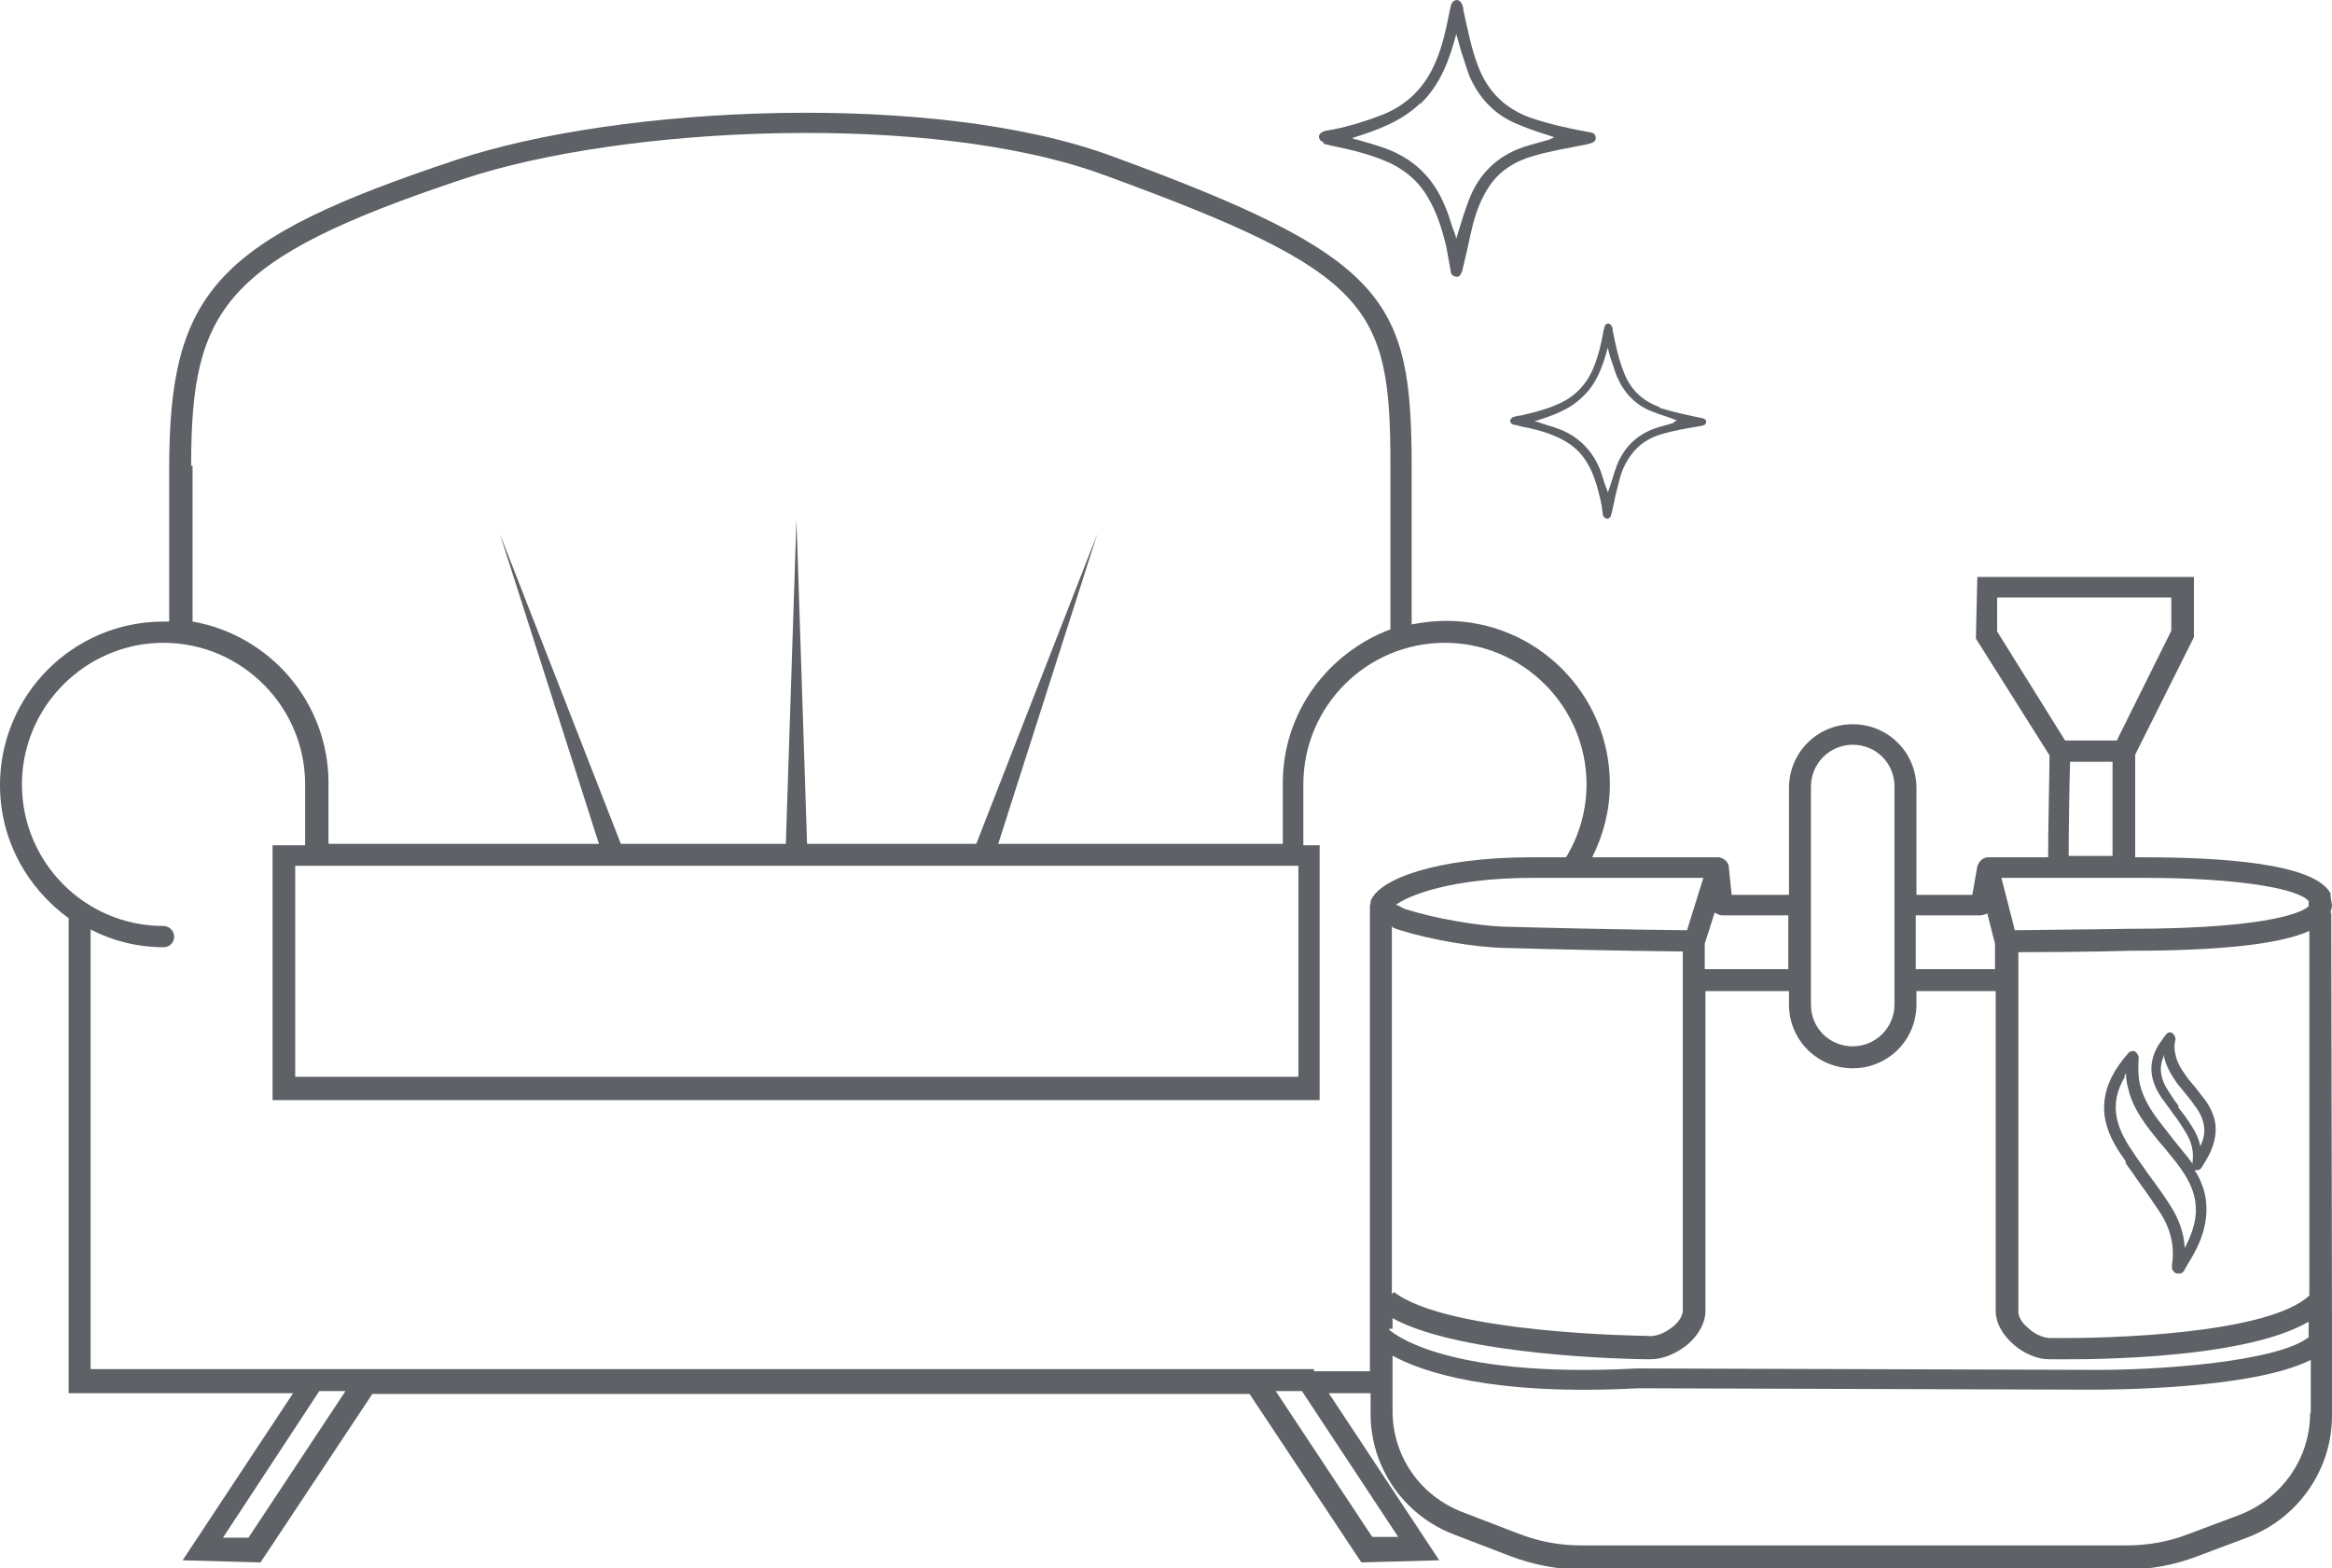 <?xml version="1.0" encoding="UTF-8"?>
<svg id="Capa_2" data-name="Capa 2" xmlns="http://www.w3.org/2000/svg" viewBox="0 0 32.94 22.15">
  <defs>
    <style>
      .cls-1 {
        fill: #5e6166;
        stroke-width: 0px;
      }
    </style>
  </defs>
  <g id="ICONOS">
    <g>
      <path class="cls-1" d="M30.02,16.42c.05.08.11.15.16.23.11.15.22.31.32.46.16.24.22.49.18.75,0,.01,0,.02,0,.05,0,.03.03.07.07.08,0,0,.02,0,.03,0,.03,0,.05-.01.07-.04l.05-.09c.04-.06.08-.13.11-.19.15-.29.19-.56.13-.82-.03-.12-.08-.23-.14-.32,0,0,0,0,0,0,0,0,.02,0,.03,0,.03,0,.05-.01.07-.04l.03-.05s.05-.08.07-.12c.09-.18.12-.35.08-.51-.03-.11-.08-.21-.17-.32-.03-.04-.07-.09-.1-.13-.04-.05-.09-.1-.13-.16-.08-.11-.13-.2-.15-.3-.02-.07-.02-.15,0-.22,0-.03-.02-.07-.05-.09-.03-.02-.07,0-.09.03l-.03.04s-.05.07-.07.1c-.09.15-.12.3-.09.45.03.14.1.26.18.36.03.05.07.09.1.14.07.09.13.18.19.28.09.14.12.28.1.43,0,0,0,.01,0,.02-.03-.04-.06-.09-.09-.12-.06-.07-.11-.14-.17-.21-.07-.09-.14-.18-.21-.27-.14-.18-.23-.35-.27-.51-.03-.13-.03-.26-.02-.39,0-.03-.03-.08-.06-.09-.03-.01-.07,0-.09.03l-.06.07c-.04.05-.08.11-.12.17-.14.23-.19.47-.14.71.05.23.17.41.29.58ZM30.78,15.63s-.07-.09-.1-.14c-.06-.09-.13-.19-.15-.31-.02-.1,0-.19.04-.28,0,.01,0,.03,0,.04.03.12.09.23.18.36.04.05.09.11.13.16.03.04.07.08.1.13.08.1.12.18.14.26.03.11.02.22-.04.34-.02-.1-.06-.19-.12-.28-.06-.1-.13-.19-.2-.28ZM30,15.21s.02-.03.03-.05c0,.07.01.14.03.21.04.19.14.37.29.57.07.09.14.18.22.27.06.07.11.14.17.21.13.17.21.31.25.46.06.23.02.45-.11.71,0,.01-.02.03-.02.04-.01-.21-.08-.41-.21-.61-.1-.16-.22-.32-.33-.47-.05-.08-.11-.15-.16-.23-.11-.16-.22-.33-.26-.53-.04-.2,0-.39.12-.59Z"/>
      <path class="cls-1" d="M32.92,12.88h0s.02-.06.02-.09l-.02-.13v-.04c-.23-.43-1.56-.51-2.64-.51h-.12v-1.45l.83-1.66v-.85h-3.06l-.02.87,1.04,1.65c0,.2-.02,1.08-.02,1.44h-.83s-.01,0-.02,0c-.07,0-.13.06-.15.13l-.07.4h-.79v-1.51c0-.5-.4-.9-.9-.9s-.9.4-.9.9v1.51h-.81l-.04-.39c0-.07-.07-.13-.14-.14,0,0-.01,0-.02,0h0s-1.77,0-1.77,0c.16-.32.25-.67.25-1.03,0-1.28-1.04-2.31-2.31-2.31-.17,0-.33.02-.49.05v-2.22c0-2.38-.34-2.97-4.25-4.4-2.48-.91-6.92-.72-9.25.06-3.37,1.12-4.05,1.85-4.05,4.35v2.17s-.05,0-.08,0c-1.28,0-2.31,1.04-2.31,2.31,0,.78.39,1.46.97,1.88v6.71h3.17l-1.56,2.36,1.1.03,1.58-2.38h12.39l1.58,2.38,1.1-.03-1.56-2.36h.59v.29c0,.76.47,1.44,1.19,1.71l.78.3c.32.12.66.19,1,.19h7.7c.34,0,.67-.06.99-.18l.72-.27c.72-.27,1.2-.96,1.2-1.72v-1.44.02s-.01-5.67-.01-5.67ZM3.52,21.72h-.37s1.36-2.07,1.36-2.07h.37s-1.37,2.07-1.37,2.07ZM19.39,21.72l-1.37-2.07h.37s1.36,2.06,1.36,2.06h-.37ZM28.34,13.31h0s0,0,0,0h0ZM28.5,13.45c.97,0,1.58-.02,1.58-.02,1.27,0,2.12-.09,2.54-.28v5.15h0c-.58.54-2.79.61-3.63.6-.09.01-.24-.04-.34-.14-.09-.07-.14-.16-.14-.23v-5.08ZM32.61,12.73v.07c-.04.05-.43.32-2.54.32,0,0-.62.01-1.61.02l-.19-.74h2c1.39,0,2.21.16,2.34.33ZM28.22,8.44h2.45v.47l-.77,1.55h-.73l-.96-1.54v-.47ZM29.24,10.76h.6v1.33h-.62c0-.31.01-1.02.02-1.33ZM27.98,12.93s.07-.01.09-.03l.11.43v.36h-1.12v-.76h.92ZM25.58,11.11c0-.32.26-.59.59-.59s.59.26.59.59v3.08c0,.32-.26.59-.59.59s-.59-.26-.59-.59v-3.08ZM24.32,12.93h.94v.76h-1.18v-.36l.14-.44s.06.04.1.04ZM19.67,13.1s.07.03.11.04c.41.13,1.04.24,1.46.25.73.02,1.58.04,2.53.05v5.07c0,.07-.05.16-.14.23-.11.09-.25.15-.37.13-.03,0-2.81-.03-3.57-.62l-.03.03v-5.2ZM22.24,12.4s0,0,0,0c0,0,0,0,0,0h1.82s-.23.74-.23.74c-.97-.01-1.84-.03-2.57-.05-.39-.01-1-.12-1.38-.24-.04-.01-.08-.03-.11-.05l-.05-.02c.16-.12.75-.38,1.94-.38h.58ZM2.7,6.58c0-2.22.45-2.92,3.84-4.05,2.28-.76,6.63-.95,9.05-.06,3.78,1.38,4.05,1.85,4.05,4.11v2.31c-.88.33-1.52,1.17-1.52,2.17v.86h-4.02l1.4-4.38-1.71,4.38h-2.39l-.15-4.58-.15,4.58h-2.33l-1.71-4.38,1.4,4.38h-3.82v-.86c0-1.14-.83-2.09-1.92-2.28v-2.2ZM18.34,12.23v2.98H4.17v-2.98h14.17ZM18.56,19.34h0s-.08,0-.08,0H4.35s0,0,0,0H1.28v-6.21c.31.16.66.25,1.03.25.09,0,.15-.07.15-.15s-.07-.15-.15-.15c-1.11,0-2-.9-2-2s.9-2,2-2,2,.9,2,2v.86h-.46v3.6h14.79v-3.6h-.23v-.86c0-1.11.9-2,2-2s2,.9,2,2c0,.36-.1.72-.29,1.03h-.49s0,0,0,0c-1.34,0-2.16.31-2.27.62,0,.02,0,.04-.01.06h0v5.71h0s0,.87,0,.87h-.79ZM19.62,18.77h.05v-.15c.98.54,3.43.58,3.57.58h0s.05,0,.08,0c.17,0,.36-.08.52-.21.16-.14.25-.31.25-.47v-4.52h1.18v.19c0,.5.4.9.9.9s.9-.4.9-.9v-.19h1.12v4.52c0,.16.09.33.25.47.16.14.35.21.5.21.02,0,.04,0,.06,0,.11,0,2.62.05,3.61-.53v.21h.01c-.41.35-2.11.48-3.1.47l-6.4-.02c-2.8.15-3.5-.55-3.5-.55h0ZM32.63,19.97c0,.63-.4,1.2-1,1.43l-.72.27c-.28.11-.58.16-.88.16h-7.7c-.31,0-.61-.06-.89-.17l-.78-.3c-.6-.23-.99-.79-.99-1.43v-.78c.42.23,1.41.57,3.47.46l6.39.02c.25,0,2.27,0,3.11-.42v.74Z"/>
      <path class="cls-1" d="M18.69,2.03s.09.02.13.03c.29.06.58.13.85.26.21.11.38.26.5.47.13.22.2.45.26.7.02.11.04.22.06.33,0,.04.02.09.1.09.01,0,.04-.02.05-.05.02-.03.02-.07.03-.1.05-.2.09-.41.14-.61.05-.18.12-.36.22-.51.15-.23.38-.37.64-.44.24-.07.49-.11.74-.16.09-.02.13-.04.13-.09,0-.08-.07-.08-.13-.09-.27-.05-.54-.11-.8-.2-.35-.13-.59-.36-.73-.72-.1-.26-.15-.53-.21-.8,0-.03-.01-.07-.03-.1-.01-.02-.04-.04-.06-.04-.03,0-.06.02-.07.04-.02.03-.02.07-.03.1-.05.25-.1.5-.2.73-.15.36-.4.61-.75.75-.23.09-.46.16-.7.21-.05.01-.1.01-.14.03-.03.01-.06.04-.06.07,0,.04.03.07.07.08ZM20.07,1.46c.27-.26.4-.6.5-.98.03.1.05.18.07.25.04.11.07.22.11.33.14.33.37.57.7.7.16.07.33.12.51.18-.02,0-.05.02-.07.03-.13.04-.26.07-.38.11-.37.13-.62.38-.76.74-.07.18-.12.36-.18.55-.01-.04-.02-.08-.04-.12-.04-.11-.07-.23-.12-.34-.16-.39-.43-.66-.83-.81-.14-.05-.28-.09-.42-.13-.02,0-.04-.01-.06-.02.35-.11.69-.23.96-.49Z"/>
      <path class="cls-1" d="M23.44,5.75c-.25-.09-.42-.26-.51-.51-.07-.18-.11-.37-.15-.57,0-.02,0-.05-.02-.07,0-.01-.03-.03-.04-.03-.02,0-.04.01-.05.03-.01.02-.01.05-.02.07-.03.18-.07.35-.14.52-.1.25-.28.43-.53.53-.16.07-.33.11-.5.15-.03,0-.07.01-.1.02-.02,0-.04.03-.05.05,0,.03.02.05.05.06.03,0,.06.01.09.02.21.04.41.09.6.19.15.08.27.19.35.33.09.15.14.32.18.49.02.08.03.15.04.23,0,.03.02.06.07.07,0,0,.03-.02.04-.03.01-.02.01-.05.02-.07.03-.14.06-.29.1-.43.03-.13.08-.25.16-.36.11-.16.27-.26.45-.31.17-.05.35-.08.53-.11.07-.01.09-.03.09-.06,0-.05-.05-.05-.09-.06-.19-.04-.38-.08-.57-.14ZM23.65,5.97c-.09.03-.18.05-.27.08-.26.09-.44.27-.54.52-.05.13-.08.26-.13.39,0-.03-.02-.06-.03-.09-.03-.08-.05-.16-.08-.24-.11-.27-.31-.47-.58-.57-.1-.04-.2-.06-.3-.1-.01,0-.03,0-.04-.01.25-.08.49-.16.68-.35.19-.18.28-.42.35-.69.02.07.03.13.05.18.03.08.05.16.08.23.1.23.26.4.49.49.12.05.24.08.36.13-.02,0-.03.02-.05.02Z"/>
    </g>
  </g>
</svg>